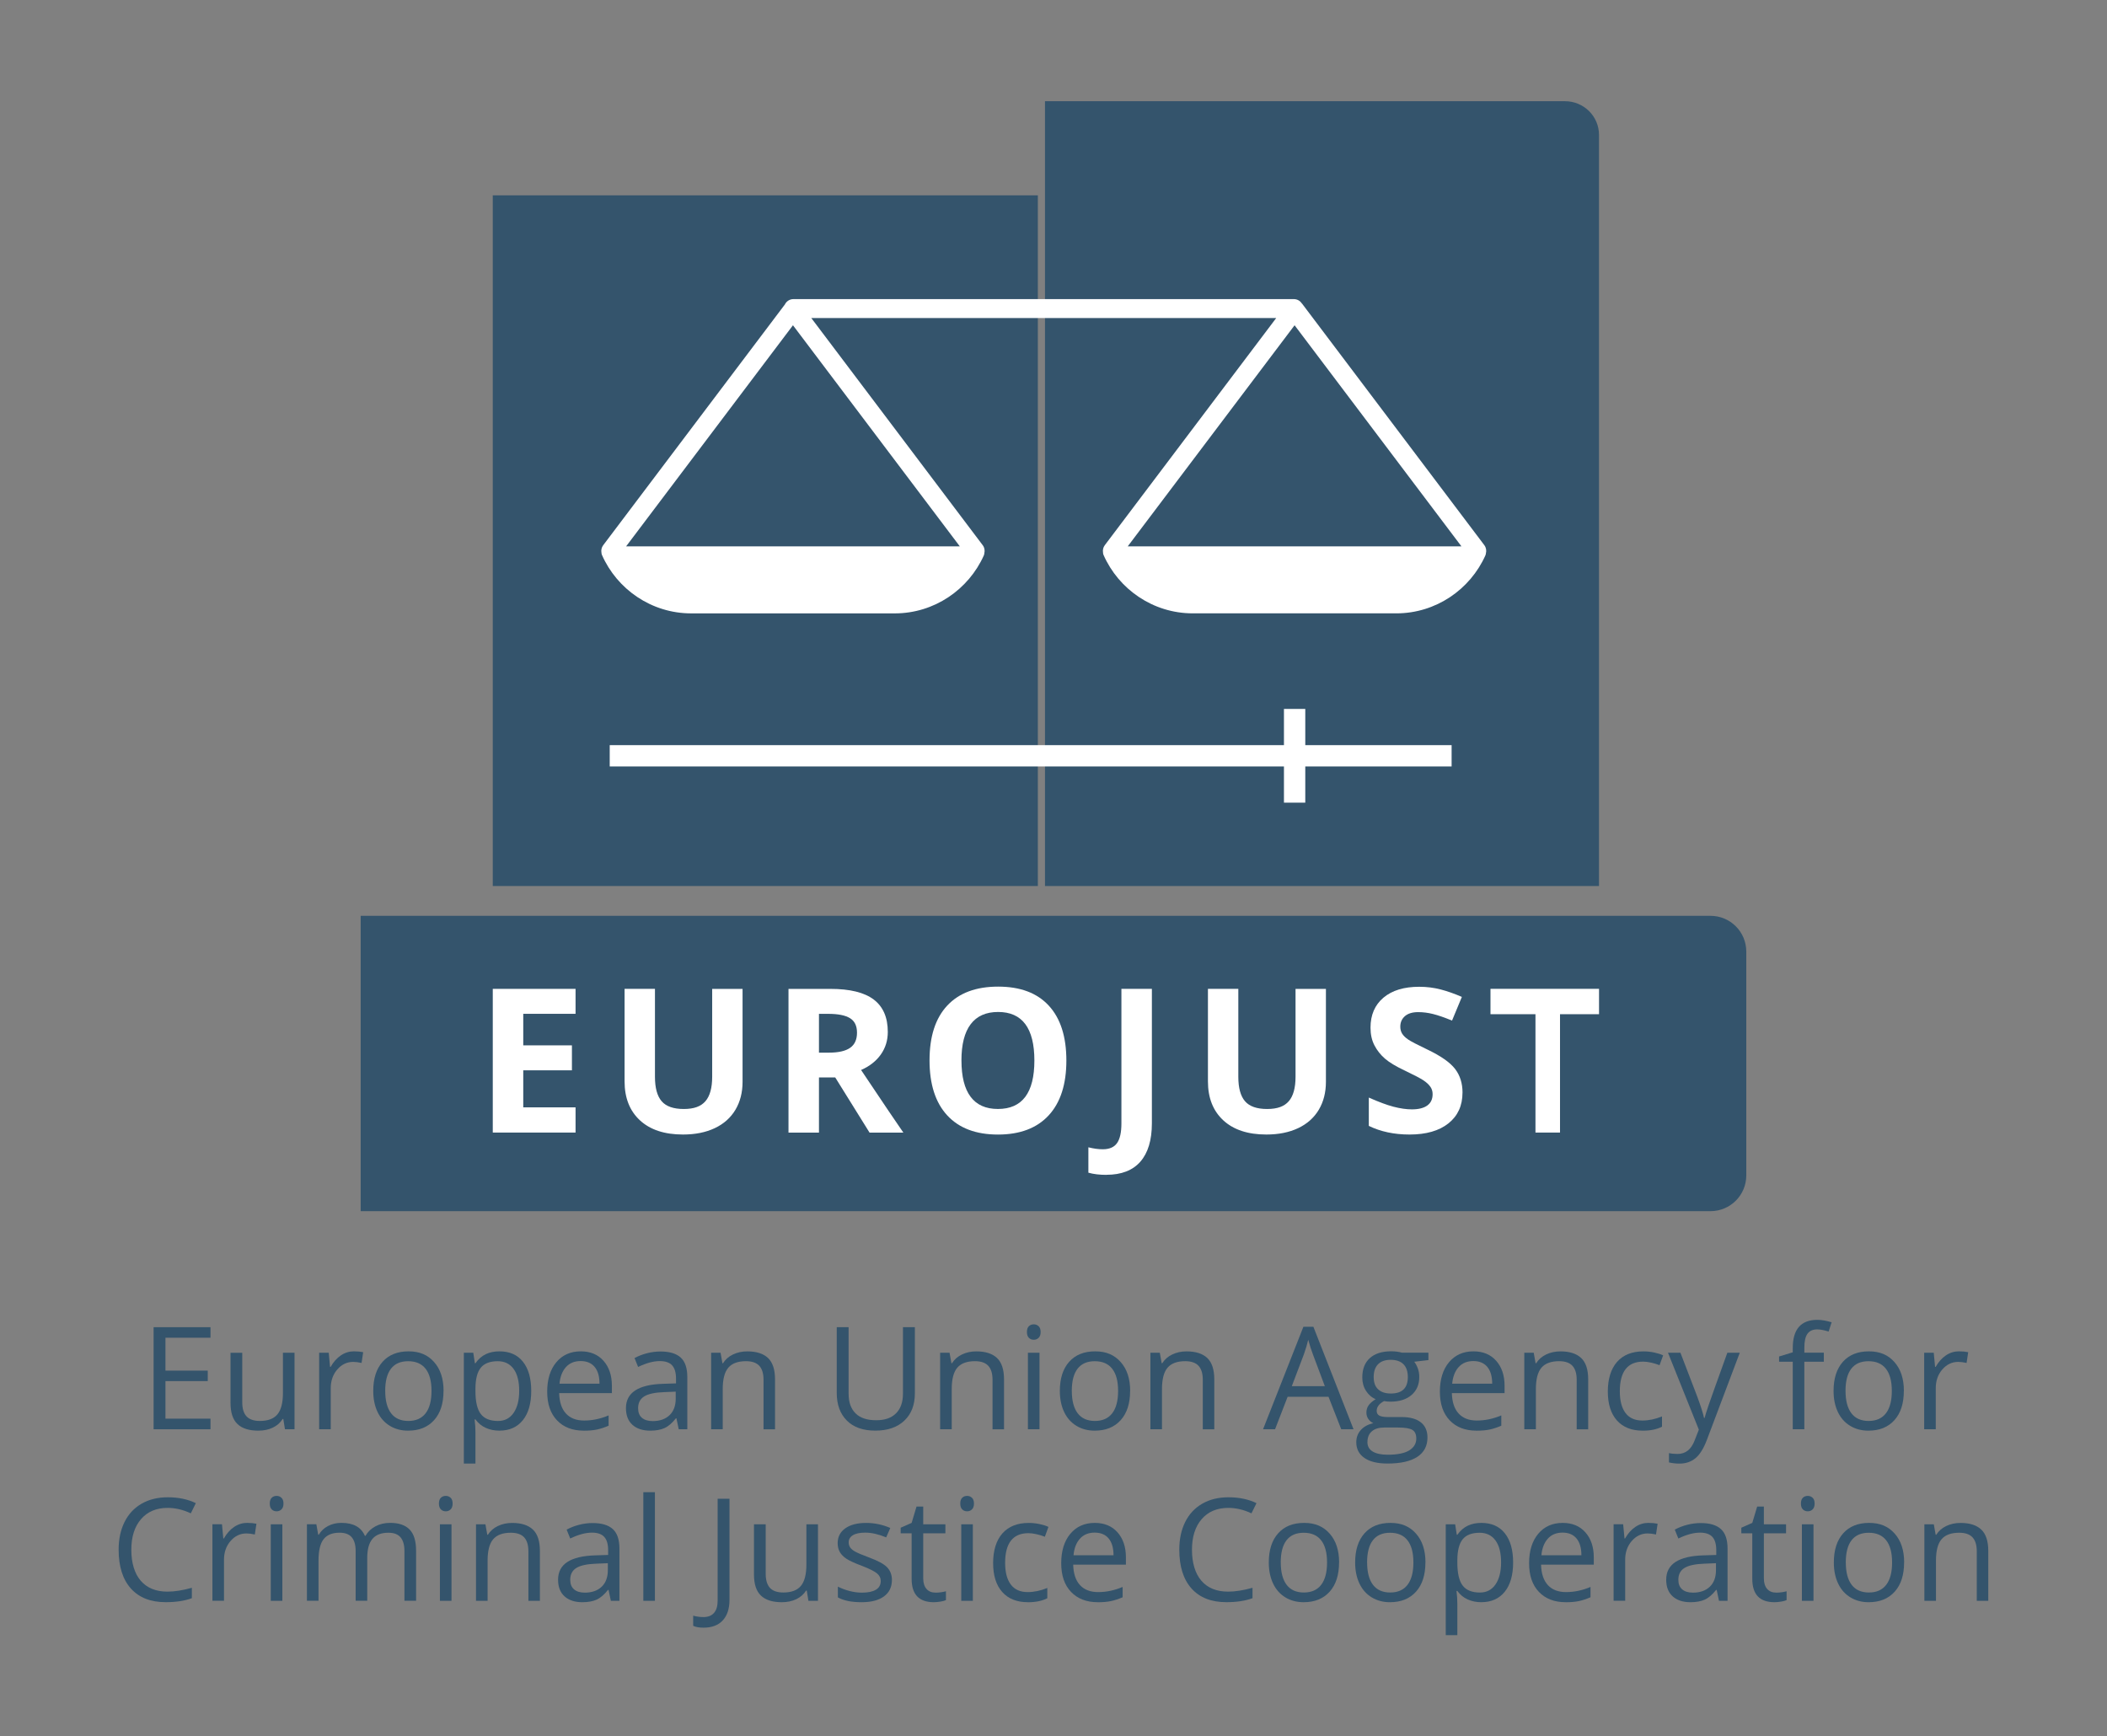 <?xml version="1.0" encoding="UTF-8"?><svg id="Layer_3" xmlns="http://www.w3.org/2000/svg" viewBox="0 0 707.38 583"><rect x="0" y="0" width="707.38" height="583" fill="#808080" stroke="none"/><defs><style>.cls-1{fill:#fff;}.cls-2{fill:#34546c;}</style></defs><g><rect class="cls-2" x="165.44" y="65.59" width="183" height="231.9"/><path class="cls-2" d="M536.83,297.5h-186V33.98h174.56c6.32,0,11.44,5.06,11.44,11.3v252.21Z"/><polygon class="cls-1" points="487.35 250.19 438.22 250.19 438.22 238.03 431.06 238.03 431.06 250.19 204.7 250.19 204.7 257.34 431.06 257.34 431.06 269.5 438.22 269.5 438.22 257.34 487.35 257.34 487.35 250.19"/><path class="cls-1" d="M498.35,183.07l-61.17-81.07c-.05-.06-.11-.11-.16-.17-.57-.85-1.54-1.4-2.64-1.4h-168.01c-1.27,0-2.35,.74-2.87,1.81l-60.99,80.83c-.56,.75-.74,1.66-.58,2.51,.01,.25,.05,.5,.16,.74,5.07,11.53,16.62,19.63,29.98,19.63h68.33c13.29,0,24.79-8.03,29.9-19.46,.11-.24,.15-.49,.17-.74,.22-.9,.07-1.89-.54-2.69l-57.55-76.27h156.08l-57.55,76.27c-.55,.73-.73,1.63-.59,2.46,0,.26,.05,.53,.16,.79,5.07,11.53,16.62,19.63,29.98,19.63h68.33c13.29,0,24.79-8.03,29.9-19.46,.1-.23,.15-.46,.17-.69,.24-.91,.09-1.92-.52-2.73Zm-288.15,.38l56.02-74.24,56.02,74.24h-112.04Zm168.41,0l56.02-74.24,56.02,74.24h-112.04Z"/><path class="cls-2" d="M121.09,307.5h453.19c6.62,0,12,5.38,12,12v75.16c0,6.62-5.38,12-12,12H121.09v-99.16h0Z"/><path class="cls-1" d="M193.23,380.27h-27.79v-48.25h27.79v8.38h-17.56v10.59h16.34v8.38h-16.34v12.44h17.56v8.45Z"/><path class="cls-1" d="M249.3,332.02v31.22c0,3.56-.8,6.69-2.39,9.37-1.6,2.68-3.9,4.74-6.92,6.17-3.01,1.43-6.58,2.15-10.69,2.15-6.2,0-11.02-1.59-14.46-4.77-3.43-3.18-5.15-7.53-5.15-13.05v-31.09h10.2v29.54c0,3.72,.75,6.45,2.24,8.19,1.5,1.74,3.97,2.61,7.43,2.61s5.77-.87,7.28-2.62c1.51-1.75,2.26-4.49,2.26-8.23v-29.47h10.2Z"/><path class="cls-1" d="M274.95,361.76v18.52h-10.23v-48.25h14.06c6.56,0,11.41,1.19,14.56,3.58,3.15,2.39,4.72,6.01,4.72,10.88,0,2.84-.78,5.36-2.34,7.57s-3.77,3.94-6.63,5.2c7.26,10.85,11.99,17.86,14.19,21.02h-11.35l-11.52-18.52h-5.45Zm0-8.32h3.3c3.23,0,5.62-.54,7.16-1.62,1.54-1.08,2.31-2.77,2.31-5.08s-.79-3.92-2.36-4.88c-1.57-.97-4.01-1.45-7.31-1.45h-3.1v13.04Z"/><path class="cls-1" d="M358.01,356.08c0,7.99-1.98,14.13-5.94,18.42-3.96,4.29-9.64,6.44-17.03,6.44s-13.07-2.15-17.03-6.44c-3.96-4.29-5.94-10.45-5.94-18.48s1.99-14.16,5.96-18.4c3.97-4.24,9.66-6.35,17.08-6.35s13.09,2.13,17.01,6.4c3.93,4.27,5.89,10.41,5.89,18.42Zm-35.22,0c0,5.39,1.02,9.45,3.07,12.18,2.05,2.73,5.1,4.09,9.17,4.09,8.16,0,12.24-5.42,12.24-16.27s-4.06-16.3-12.18-16.3c-4.07,0-7.14,1.37-9.21,4.11-2.07,2.74-3.1,6.8-3.1,12.2Z"/><path class="cls-1" d="M371.44,394.47c-2.31,0-4.32-.24-6.04-.73v-8.52c1.76,.44,3.37,.66,4.82,.66,2.24,0,3.85-.7,4.82-2.1,.97-1.4,1.45-3.58,1.45-6.55v-45.22h10.23v45.15c0,5.63-1.29,9.92-3.86,12.87-2.57,2.95-6.38,4.42-11.42,4.42Z"/><path class="cls-1" d="M445.15,332.02v31.22c0,3.56-.8,6.69-2.39,9.37-1.6,2.68-3.9,4.74-6.92,6.17-3.01,1.43-6.58,2.15-10.69,2.15-6.2,0-11.02-1.59-14.46-4.77-3.43-3.18-5.15-7.53-5.15-13.05v-31.09h10.2v29.54c0,3.72,.75,6.45,2.24,8.19,1.5,1.74,3.97,2.61,7.43,2.61s5.77-.87,7.28-2.62c1.51-1.75,2.26-4.49,2.26-8.23v-29.47h10.2Z"/><path class="cls-1" d="M491,366.87c0,4.36-1.57,7.79-4.7,10.3-3.14,2.51-7.5,3.76-13.09,3.76-5.15,0-9.7-.97-13.66-2.9v-9.51c3.26,1.45,6.01,2.48,8.27,3.07,2.26,.59,4.32,.89,6.19,.89,2.24,0,3.97-.43,5.16-1.29,1.2-.86,1.8-2.13,1.8-3.83,0-.95-.26-1.79-.79-2.52-.53-.74-1.3-1.45-2.33-2.13-1.02-.68-3.11-1.77-6.25-3.27-2.95-1.39-5.16-2.72-6.63-3.99-1.47-1.28-2.65-2.76-3.53-4.46-.88-1.69-1.32-3.67-1.32-5.94,0-4.27,1.45-7.62,4.34-10.07,2.89-2.44,6.89-3.66,12-3.66,2.51,0,4.9,.3,7.18,.89,2.28,.59,4.66,1.43,7.15,2.51l-3.3,7.95c-2.57-1.06-4.7-1.79-6.39-2.21-1.68-.42-3.34-.63-4.97-.63-1.94,0-3.42,.45-4.46,1.35-1.03,.9-1.55,2.08-1.55,3.53,0,.9,.21,1.69,.63,2.36,.42,.67,1.08,1.32,2,1.95,.91,.63,3.07,1.75,6.48,3.38,4.51,2.16,7.6,4.32,9.27,6.49,1.67,2.17,2.51,4.82,2.51,7.97Z"/><path class="cls-1" d="M523.73,380.27h-8.23v-39.74h-15.1v-8.52h36.44v8.52h-13.1v39.74Z"/></g><g><path class="cls-2" d="M70.67,479.89h-19.1v-34.27h19.1v3.54h-15.12v11.04h14.2v3.52h-14.2v12.61h15.12v3.56Z"/><path class="cls-2" d="M81.33,454.2v16.66c0,2.09,.48,3.66,1.43,4.69s2.45,1.55,4.48,1.55c2.69,0,4.65-.73,5.89-2.2s1.86-3.87,1.86-7.2v-13.5h3.89v25.69h-3.21l-.56-3.45h-.21c-.8,1.27-1.9,2.23-3.32,2.91s-3.03,1.01-4.84,1.01c-3.12,0-5.46-.74-7.02-2.23s-2.33-3.86-2.33-7.12v-16.8h3.94Z"/><path class="cls-2" d="M118.86,453.73c1.14,0,2.16,.09,3.07,.28l-.54,3.61c-1.06-.23-2-.35-2.81-.35-2.08,0-3.86,.84-5.33,2.53s-2.21,3.79-2.21,6.3v13.78h-3.89v-25.69h3.21l.45,4.76h.19c.95-1.67,2.1-2.96,3.45-3.87s2.82-1.36,4.43-1.36Z"/><path class="cls-2" d="M148.9,467.02c0,4.19-1.05,7.46-3.16,9.81s-5.02,3.53-8.74,3.53c-2.3,0-4.34-.54-6.12-1.62s-3.16-2.62-4.12-4.64-1.45-4.38-1.45-7.08c0-4.19,1.05-7.45,3.14-9.79s5-3.5,8.72-3.5,6.45,1.2,8.57,3.59,3.18,5.62,3.18,9.7Zm-19.57,0c0,3.28,.66,5.78,1.97,7.5s3.24,2.58,5.79,2.58,4.48-.86,5.8-2.57,1.98-4.21,1.98-7.51-.66-5.75-1.98-7.44-3.27-2.54-5.85-2.54-4.47,.84-5.77,2.51-1.95,4.16-1.95,7.48Z"/><path class="cls-2" d="M167.68,480.36c-1.67,0-3.2-.31-4.58-.93s-2.54-1.57-3.48-2.85h-.28c.19,1.5,.28,2.92,.28,4.27v10.57h-3.89v-37.22h3.16l.54,3.52h.19c1-1.41,2.16-2.42,3.49-3.05s2.85-.94,4.57-.94c3.41,0,6.04,1.16,7.89,3.49s2.78,5.59,2.78,9.8-.94,7.5-2.82,9.83-4.5,3.5-7.84,3.5Zm-.56-23.32c-2.62,0-4.52,.73-5.7,2.18s-1.77,3.77-1.8,6.94v.87c0,3.61,.6,6.19,1.8,7.75s3.13,2.33,5.79,2.33c2.22,0,3.96-.9,5.21-2.7s1.89-4.27,1.89-7.43-.63-5.66-1.89-7.37-3.03-2.57-5.31-2.57Z"/><path class="cls-2" d="M195.99,480.36c-3.8,0-6.79-1.16-8.99-3.47s-3.29-5.52-3.29-9.63,1.02-7.43,3.06-9.87,4.78-3.66,8.21-3.66c3.22,0,5.77,1.06,7.64,3.18s2.81,4.91,2.81,8.38v2.46h-17.7c.08,3.02,.84,5.3,2.29,6.87s3.48,2.34,6.11,2.34c2.77,0,5.5-.58,8.2-1.73v3.47c-1.38,.59-2.68,1.02-3.9,1.28s-2.71,.39-4.44,.39Zm-1.05-23.37c-2.06,0-3.71,.67-4.93,2.02s-1.95,3.2-2.17,5.58h13.43c0-2.45-.55-4.33-1.64-5.64s-2.66-1.96-4.69-1.96Z"/><path class="cls-2" d="M227.87,479.89l-.77-3.66h-.19c-1.28,1.61-2.56,2.7-3.83,3.27s-2.86,.86-4.77,.86c-2.55,0-4.54-.66-5.99-1.97s-2.17-3.18-2.17-5.6c0-5.19,4.15-7.91,12.45-8.16l4.36-.14v-1.59c0-2.02-.43-3.5-1.3-4.46s-2.25-1.44-4.16-1.44c-2.14,0-4.56,.66-7.27,1.97l-1.2-2.98c1.27-.69,2.65-1.23,4.16-1.62s3.02-.59,4.54-.59c3.06,0,5.33,.68,6.81,2.04s2.21,3.54,2.21,6.54v17.53h-2.88Zm-8.79-2.74c2.42,0,4.32-.66,5.71-1.99s2.07-3.19,2.07-5.58v-2.32l-3.89,.16c-3.09,.11-5.32,.59-6.69,1.44s-2.05,2.18-2.05,3.97c0,1.41,.43,2.48,1.28,3.21s2.04,1.1,3.57,1.1Z"/><path class="cls-2" d="M256.34,479.89v-16.62c0-2.09-.48-3.66-1.43-4.69s-2.45-1.55-4.48-1.55c-2.69,0-4.66,.73-5.91,2.18s-1.88,3.85-1.88,7.2v13.48h-3.89v-25.69h3.16l.63,3.52h.19c.8-1.27,1.91-2.25,3.35-2.94s3.04-1.04,4.8-1.04c3.09,0,5.42,.75,6.98,2.24s2.34,3.88,2.34,7.16v16.76h-3.89Z"/><path class="cls-2" d="M307.15,445.62v22.17c0,3.91-1.18,6.98-3.54,9.21s-5.6,3.35-9.73,3.35-7.32-1.12-9.57-3.38-3.39-5.34-3.39-9.28v-22.08h3.98v22.36c0,2.86,.78,5.05,2.34,6.59s3.86,2.3,6.89,2.3,5.12-.77,6.68-2.31,2.34-3.75,2.34-6.62v-22.31h3.98Z"/><path class="cls-2" d="M333.22,479.89v-16.62c0-2.09-.48-3.66-1.43-4.69s-2.45-1.55-4.48-1.55c-2.69,0-4.66,.73-5.91,2.18s-1.88,3.85-1.88,7.2v13.48h-3.89v-25.69h3.16l.63,3.52h.19c.8-1.27,1.91-2.25,3.35-2.94s3.04-1.04,4.8-1.04c3.09,0,5.42,.75,6.98,2.24s2.34,3.88,2.34,7.16v16.76h-3.89Z"/><path class="cls-2" d="M344.77,447.24c0-.89,.22-1.54,.66-1.96s.98-.62,1.64-.62,1.16,.21,1.62,.63,.68,1.07,.68,1.95-.23,1.53-.68,1.96-.99,.64-1.62,.64c-.66,0-1.2-.21-1.64-.64s-.66-1.08-.66-1.96Zm4.22,32.65h-3.89v-25.69h3.89v25.69Z"/><path class="cls-2" d="M379.41,467.02c0,4.19-1.05,7.46-3.16,9.81s-5.02,3.53-8.74,3.53c-2.3,0-4.34-.54-6.12-1.62s-3.16-2.62-4.12-4.64-1.45-4.38-1.45-7.08c0-4.19,1.05-7.45,3.14-9.79s5-3.5,8.72-3.5,6.45,1.2,8.57,3.59,3.18,5.62,3.18,9.7Zm-19.57,0c0,3.28,.66,5.78,1.97,7.5s3.24,2.58,5.79,2.58,4.48-.86,5.8-2.57,1.98-4.21,1.98-7.51-.66-5.75-1.98-7.44-3.27-2.54-5.85-2.54-4.47,.84-5.77,2.51-1.95,4.16-1.95,7.48Z"/><path class="cls-2" d="M403.81,479.89v-16.62c0-2.09-.48-3.66-1.43-4.69s-2.45-1.55-4.48-1.55c-2.69,0-4.66,.73-5.91,2.18s-1.88,3.85-1.88,7.2v13.48h-3.89v-25.69h3.16l.63,3.52h.19c.8-1.27,1.91-2.25,3.35-2.94s3.04-1.04,4.8-1.04c3.09,0,5.42,.75,6.98,2.24s2.34,3.88,2.34,7.16v16.76h-3.89Z"/><path class="cls-2" d="M450.29,479.89l-4.27-10.9h-13.73l-4.22,10.9h-4.03l13.55-34.41h3.35l13.48,34.41h-4.12Zm-5.51-14.48l-3.98-10.62c-.52-1.34-1.05-2.99-1.59-4.95-.34,1.5-.84,3.15-1.48,4.95l-4.03,10.62h11.09Z"/><path class="cls-2" d="M479.56,454.2v2.46l-4.76,.56c.44,.55,.83,1.26,1.17,2.14s.52,1.88,.52,2.99c0,2.52-.86,4.52-2.58,6.02s-4.08,2.25-7.08,2.25c-.77,0-1.48-.06-2.16-.19-1.66,.88-2.48,1.98-2.48,3.3,0,.7,.29,1.22,.87,1.56s1.57,.5,2.98,.5h4.55c2.78,0,4.92,.59,6.41,1.76s2.24,2.88,2.24,5.11c0,2.84-1.14,5.01-3.42,6.5s-5.61,2.24-9.98,2.24c-3.36,0-5.95-.62-7.77-1.88s-2.73-3.02-2.73-5.3c0-1.56,.5-2.91,1.5-4.05s2.41-1.91,4.22-2.32c-.66-.3-1.21-.76-1.65-1.38s-.67-1.35-.67-2.18c0-.94,.25-1.76,.75-2.46s1.29-1.38,2.37-2.04c-1.33-.55-2.41-1.48-3.25-2.79s-1.25-2.81-1.25-4.5c0-2.81,.84-4.98,2.53-6.5s4.08-2.29,7.17-2.29c1.34,0,2.55,.16,3.63,.47h8.88Zm-20.48,30c0,1.39,.59,2.45,1.76,3.16s2.85,1.08,5.04,1.08c3.27,0,5.68-.49,7.25-1.46s2.36-2.3,2.36-3.97c0-1.39-.43-2.36-1.29-2.89s-2.48-.81-4.85-.81h-4.66c-1.77,0-3.14,.42-4.12,1.27s-1.48,2.05-1.48,3.63Zm2.11-21.77c0,1.8,.51,3.16,1.52,4.08s2.43,1.38,4.24,1.38c3.8,0,5.7-1.84,5.7-5.53s-1.92-5.79-5.77-5.79c-1.83,0-3.23,.49-4.22,1.48s-1.48,2.45-1.48,4.38Z"/><path class="cls-2" d="M495.69,480.36c-3.8,0-6.79-1.16-8.99-3.47s-3.29-5.52-3.29-9.63,1.02-7.43,3.06-9.87,4.78-3.66,8.21-3.66c3.22,0,5.77,1.06,7.64,3.18s2.81,4.91,2.81,8.38v2.46h-17.7c.08,3.02,.84,5.3,2.29,6.87s3.48,2.34,6.11,2.34c2.77,0,5.5-.58,8.2-1.73v3.47c-1.38,.59-2.68,1.02-3.9,1.28s-2.71,.39-4.44,.39Zm-1.05-23.37c-2.06,0-3.71,.67-4.93,2.02s-1.95,3.2-2.17,5.58h13.43c0-2.45-.55-4.33-1.64-5.64s-2.66-1.96-4.69-1.96Z"/><path class="cls-2" d="M529.34,479.89v-16.62c0-2.09-.48-3.66-1.43-4.69s-2.45-1.55-4.48-1.55c-2.69,0-4.66,.73-5.91,2.18s-1.88,3.85-1.88,7.2v13.48h-3.89v-25.69h3.16l.63,3.52h.19c.8-1.27,1.91-2.25,3.35-2.94s3.04-1.04,4.8-1.04c3.09,0,5.42,.75,6.98,2.24s2.34,3.88,2.34,7.16v16.76h-3.89Z"/><path class="cls-2" d="M551.49,480.36c-3.72,0-6.6-1.14-8.64-3.43s-3.06-5.53-3.06-9.71,1.04-7.62,3.11-9.96,5.02-3.52,8.85-3.52c1.23,0,2.47,.13,3.7,.4s2.2,.58,2.91,.94l-1.2,3.3c-.86-.34-1.8-.63-2.81-.86s-1.91-.34-2.7-.34c-5.22,0-7.83,3.33-7.83,9.98,0,3.16,.64,5.58,1.91,7.27s3.16,2.53,5.66,2.53c2.14,0,4.34-.46,6.59-1.38v3.45c-1.72,.89-3.88,1.34-6.49,1.34Z"/><path class="cls-2" d="M560,454.2h4.17l5.62,14.65c1.23,3.34,2,5.76,2.3,7.24h.19c.2-.8,.63-2.16,1.28-4.09s2.77-7.86,6.36-17.8h4.17l-11.04,29.25c-1.09,2.89-2.37,4.94-3.83,6.15s-3.25,1.82-5.38,1.82c-1.19,0-2.36-.13-3.52-.4v-3.12c.86,.19,1.82,.28,2.88,.28,2.67,0,4.58-1.5,5.72-4.5l1.43-3.66-10.36-25.83Z"/><path class="cls-2" d="M612.31,457.22h-6.54v22.66h-3.89v-22.66h-4.59v-1.76l4.59-1.41v-1.43c0-6.31,2.76-9.47,8.27-9.47,1.36,0,2.95,.27,4.78,.82l-1.01,3.12c-1.5-.48-2.78-.73-3.84-.73-1.47,0-2.55,.49-3.26,1.46s-1.05,2.54-1.05,4.7v1.66h6.54v3.02Z"/><path class="cls-2" d="M639.17,467.02c0,4.19-1.05,7.46-3.16,9.81s-5.02,3.53-8.74,3.53c-2.3,0-4.34-.54-6.12-1.62s-3.16-2.62-4.12-4.64-1.45-4.38-1.45-7.08c0-4.19,1.05-7.45,3.14-9.79s5-3.5,8.72-3.5,6.45,1.2,8.57,3.59,3.18,5.62,3.18,9.7Zm-19.57,0c0,3.28,.66,5.78,1.97,7.5s3.24,2.58,5.79,2.58,4.48-.86,5.8-2.57,1.98-4.21,1.98-7.51-.66-5.75-1.98-7.44-3.27-2.54-5.85-2.54-4.47,.84-5.77,2.51-1.95,4.16-1.95,7.48Z"/><path class="cls-2" d="M657.71,453.73c1.14,0,2.16,.09,3.07,.28l-.54,3.61c-1.06-.23-2-.35-2.81-.35-2.08,0-3.86,.84-5.33,2.53s-2.21,3.79-2.21,6.3v13.78h-3.89v-25.69h3.21l.45,4.76h.19c.95-1.67,2.1-2.96,3.45-3.87s2.82-1.36,4.43-1.36Z"/><path class="cls-2" d="M56.28,506.29c-3.77,0-6.74,1.25-8.92,3.76s-3.27,5.94-3.27,10.3,1.05,7.95,3.15,10.39,5.1,3.67,8.99,3.67c2.39,0,5.12-.43,8.18-1.29v3.49c-2.38,.89-5.3,1.34-8.79,1.34-5.05,0-8.94-1.53-11.68-4.59s-4.11-7.41-4.11-13.05c0-3.53,.66-6.62,1.98-9.28s3.23-4.7,5.72-6.14,5.43-2.16,8.8-2.16c3.59,0,6.73,.66,9.42,1.97l-1.69,3.42c-2.59-1.22-5.19-1.83-7.78-1.83Z"/><path class="cls-2" d="M83.02,511.33c1.14,0,2.16,.09,3.07,.28l-.54,3.61c-1.06-.23-2-.35-2.81-.35-2.08,0-3.86,.84-5.33,2.53s-2.21,3.79-2.21,6.3v13.78h-3.89v-25.69h3.21l.45,4.76h.19c.95-1.67,2.1-2.96,3.45-3.87s2.82-1.36,4.43-1.36Z"/><path class="cls-2" d="M90.57,504.84c0-.89,.22-1.54,.66-1.96s.98-.62,1.64-.62,1.16,.21,1.62,.63,.68,1.07,.68,1.95-.23,1.53-.68,1.96-.99,.64-1.62,.64c-.66,0-1.2-.21-1.64-.64s-.66-1.08-.66-1.96Zm4.22,32.65h-3.89v-25.69h3.89v25.69Z"/><path class="cls-2" d="M135.78,537.49v-16.71c0-2.05-.44-3.58-1.31-4.61s-2.23-1.54-4.08-1.54c-2.42,0-4.21,.7-5.37,2.09s-1.73,3.53-1.73,6.42v14.34h-3.89v-16.71c0-2.05-.44-3.58-1.31-4.61s-2.24-1.54-4.1-1.54c-2.44,0-4.22,.73-5.36,2.19s-1.7,3.86-1.7,7.18v13.48h-3.89v-25.69h3.16l.63,3.52h.19c.73-1.25,1.77-2.23,3.11-2.93s2.83-1.05,4.49-1.05c4.02,0,6.64,1.45,7.88,4.36h.19c.77-1.34,1.88-2.41,3.33-3.19s3.11-1.17,4.97-1.17c2.91,0,5.08,.75,6.53,2.24s2.17,3.88,2.17,7.16v16.76h-3.89Z"/><path class="cls-2" d="M147.36,504.84c0-.89,.22-1.54,.66-1.96s.98-.62,1.64-.62,1.16,.21,1.62,.63,.68,1.07,.68,1.95-.23,1.53-.68,1.96-.99,.64-1.62,.64c-.66,0-1.2-.21-1.64-.64s-.66-1.08-.66-1.96Zm4.22,32.65h-3.89v-25.69h3.89v25.69Z"/><path class="cls-2" d="M177.4,537.49v-16.62c0-2.09-.48-3.66-1.43-4.69s-2.45-1.55-4.48-1.55c-2.69,0-4.66,.73-5.91,2.18s-1.88,3.85-1.88,7.2v13.48h-3.89v-25.69h3.16l.63,3.52h.19c.8-1.27,1.91-2.25,3.35-2.94s3.04-1.04,4.8-1.04c3.09,0,5.42,.75,6.98,2.24s2.34,3.88,2.34,7.16v16.76h-3.89Z"/><path class="cls-2" d="M205.08,537.49l-.77-3.66h-.19c-1.28,1.61-2.56,2.7-3.83,3.27s-2.86,.86-4.77,.86c-2.55,0-4.54-.66-5.99-1.97s-2.17-3.18-2.17-5.6c0-5.19,4.15-7.91,12.45-8.16l4.36-.14v-1.59c0-2.02-.43-3.5-1.3-4.46s-2.25-1.44-4.16-1.44c-2.14,0-4.56,.66-7.27,1.97l-1.2-2.98c1.27-.69,2.65-1.23,4.16-1.62s3.02-.59,4.54-.59c3.06,0,5.33,.68,6.81,2.04s2.21,3.54,2.21,6.54v17.53h-2.88Zm-8.79-2.74c2.42,0,4.32-.66,5.71-1.99s2.07-3.19,2.07-5.58v-2.32l-3.89,.16c-3.09,.11-5.32,.59-6.69,1.44s-2.05,2.18-2.05,3.97c0,1.41,.43,2.48,1.28,3.21s2.04,1.1,3.57,1.1Z"/><path class="cls-2" d="M219.87,537.49h-3.89v-36.47h3.89v36.47Z"/><path class="cls-2" d="M236.19,546.51c-1.47,0-2.62-.21-3.47-.63v-3.4c1.11,.31,2.27,.47,3.47,.47,1.55,0,2.72-.47,3.53-1.41s1.21-2.29,1.21-4.05v-34.27h3.98v33.94c0,2.97-.75,5.27-2.25,6.9s-3.66,2.45-6.47,2.45Z"/><path class="cls-2" d="M257.07,511.8v16.66c0,2.09,.48,3.66,1.43,4.69s2.45,1.55,4.48,1.55c2.69,0,4.65-.73,5.89-2.2s1.86-3.87,1.86-7.2v-13.5h3.89v25.69h-3.21l-.56-3.45h-.21c-.8,1.27-1.9,2.23-3.32,2.91s-3.03,1.01-4.84,1.01c-3.12,0-5.46-.74-7.02-2.23s-2.33-3.86-2.33-7.12v-16.8h3.94Z"/><path class="cls-2" d="M299.44,530.48c0,2.39-.89,4.23-2.67,5.53s-4.28,1.95-7.5,1.95c-3.41,0-6.06-.54-7.97-1.62v-3.61c1.23,.62,2.56,1.12,3.97,1.48s2.78,.54,4.09,.54c2.03,0,3.59-.32,4.69-.97s1.64-1.64,1.64-2.96c0-1-.43-1.86-1.3-2.57s-2.56-1.55-5.07-2.52c-2.39-.89-4.09-1.67-5.1-2.33s-1.76-1.42-2.25-2.26-.74-1.85-.74-3.02c0-2.09,.85-3.75,2.55-4.96s4.04-1.82,7.01-1.82c2.77,0,5.47,.56,8.11,1.69l-1.38,3.16c-2.58-1.06-4.91-1.59-7.01-1.59-1.84,0-3.23,.29-4.17,.87s-1.41,1.38-1.41,2.39c0,.69,.18,1.27,.53,1.76s.92,.95,1.7,1.38,2.28,1.07,4.5,1.9c3.05,1.11,5.11,2.23,6.18,3.35s1.61,2.54,1.61,4.24Z"/><path class="cls-2" d="M314.07,534.75c.69,0,1.35-.05,1.99-.15s1.15-.21,1.52-.32v2.98c-.42,.2-1.04,.37-1.86,.5s-1.56,.2-2.21,.2c-4.97,0-7.45-2.62-7.45-7.85v-15.28h-3.68v-1.88l3.68-1.62,1.64-5.48h2.25v5.95h7.45v3.02h-7.45v15.12c0,1.55,.37,2.73,1.1,3.56s1.74,1.24,3.02,1.24Z"/><path class="cls-2" d="M322.39,504.84c0-.89,.22-1.54,.66-1.96s.98-.62,1.64-.62,1.16,.21,1.62,.63,.68,1.07,.68,1.95-.23,1.53-.68,1.96-.99,.64-1.62,.64c-.66,0-1.2-.21-1.64-.64s-.66-1.08-.66-1.96Zm4.22,32.65h-3.89v-25.69h3.89v25.69Z"/><path class="cls-2" d="M345.12,537.96c-3.72,0-6.6-1.14-8.64-3.43s-3.06-5.53-3.06-9.71,1.04-7.62,3.11-9.96,5.02-3.52,8.85-3.52c1.23,0,2.47,.13,3.7,.4s2.2,.58,2.91,.94l-1.2,3.3c-.86-.34-1.8-.63-2.81-.86s-1.91-.34-2.7-.34c-5.22,0-7.83,3.33-7.83,9.98,0,3.16,.64,5.58,1.91,7.27s3.16,2.53,5.66,2.53c2.14,0,4.34-.46,6.59-1.38v3.45c-1.72,.89-3.88,1.34-6.49,1.34Z"/><path class="cls-2" d="M368.56,537.96c-3.8,0-6.79-1.16-8.99-3.47s-3.29-5.52-3.29-9.63,1.02-7.43,3.06-9.87,4.78-3.66,8.21-3.66c3.22,0,5.77,1.06,7.64,3.18s2.81,4.91,2.81,8.38v2.46h-17.7c.08,3.02,.84,5.3,2.29,6.87s3.48,2.34,6.11,2.34c2.77,0,5.5-.58,8.2-1.73v3.47c-1.38,.59-2.68,1.02-3.9,1.28s-2.71,.39-4.44,.39Zm-1.05-23.37c-2.06,0-3.71,.67-4.93,2.02s-1.95,3.2-2.17,5.58h13.43c0-2.45-.55-4.33-1.64-5.64s-2.66-1.96-4.69-1.96Z"/><path class="cls-2" d="M412.37,506.29c-3.77,0-6.74,1.25-8.92,3.76s-3.27,5.94-3.27,10.3,1.05,7.95,3.15,10.39,5.1,3.67,8.99,3.67c2.39,0,5.12-.43,8.18-1.29v3.49c-2.38,.89-5.3,1.34-8.79,1.34-5.05,0-8.94-1.53-11.68-4.59s-4.11-7.41-4.11-13.05c0-3.53,.66-6.62,1.98-9.28s3.23-4.7,5.72-6.14,5.43-2.16,8.8-2.16c3.59,0,6.73,.66,9.42,1.97l-1.69,3.42c-2.59-1.22-5.19-1.83-7.78-1.83Z"/><path class="cls-2" d="M449.56,524.62c0,4.19-1.05,7.46-3.16,9.81s-5.02,3.53-8.74,3.53c-2.3,0-4.34-.54-6.12-1.62s-3.16-2.62-4.12-4.64-1.45-4.38-1.45-7.08c0-4.19,1.05-7.45,3.14-9.79s5-3.5,8.72-3.5,6.45,1.2,8.57,3.59,3.18,5.62,3.18,9.7Zm-19.57,0c0,3.28,.66,5.78,1.97,7.5s3.24,2.58,5.79,2.58,4.48-.86,5.8-2.57,1.98-4.21,1.98-7.51-.66-5.75-1.98-7.44-3.27-2.54-5.85-2.54-4.47,.84-5.77,2.51-1.95,4.16-1.95,7.48Z"/><path class="cls-2" d="M478.55,524.62c0,4.19-1.05,7.46-3.16,9.81s-5.02,3.53-8.74,3.53c-2.3,0-4.34-.54-6.12-1.62s-3.16-2.62-4.12-4.64-1.45-4.38-1.45-7.08c0-4.19,1.05-7.45,3.14-9.79s5-3.5,8.72-3.5,6.45,1.2,8.57,3.59,3.18,5.62,3.18,9.7Zm-19.57,0c0,3.28,.66,5.78,1.97,7.5s3.24,2.58,5.79,2.58,4.48-.86,5.8-2.57,1.98-4.21,1.98-7.51-.66-5.75-1.98-7.44-3.27-2.54-5.85-2.54-4.47,.84-5.77,2.51-1.95,4.16-1.95,7.48Z"/><path class="cls-2" d="M497.33,537.96c-1.67,0-3.2-.31-4.58-.93s-2.54-1.57-3.48-2.85h-.28c.19,1.5,.28,2.92,.28,4.27v10.57h-3.89v-37.22h3.16l.54,3.52h.19c1-1.41,2.16-2.42,3.49-3.05s2.85-.94,4.57-.94c3.41,0,6.04,1.16,7.89,3.49s2.78,5.59,2.78,9.8-.94,7.5-2.82,9.83-4.5,3.5-7.84,3.5Zm-.56-23.32c-2.62,0-4.52,.73-5.7,2.18s-1.77,3.77-1.8,6.94v.87c0,3.61,.6,6.19,1.8,7.75s3.13,2.33,5.79,2.33c2.22,0,3.96-.9,5.21-2.7s1.89-4.27,1.89-7.43-.63-5.66-1.89-7.37-3.03-2.57-5.31-2.57Z"/><path class="cls-2" d="M525.64,537.96c-3.8,0-6.79-1.16-8.99-3.47s-3.29-5.52-3.29-9.63,1.02-7.43,3.06-9.87,4.78-3.66,8.21-3.66c3.22,0,5.77,1.06,7.64,3.18s2.81,4.91,2.81,8.38v2.46h-17.7c.08,3.02,.84,5.3,2.29,6.87s3.48,2.34,6.11,2.34c2.77,0,5.5-.58,8.2-1.73v3.47c-1.38,.59-2.68,1.02-3.9,1.28s-2.71,.39-4.44,.39Zm-1.05-23.37c-2.06,0-3.71,.67-4.93,2.02s-1.95,3.2-2.17,5.58h13.43c0-2.45-.55-4.33-1.64-5.64s-2.66-1.96-4.69-1.96Z"/><path class="cls-2" d="M553.44,511.33c1.14,0,2.16,.09,3.07,.28l-.54,3.61c-1.06-.23-2-.35-2.81-.35-2.08,0-3.86,.84-5.33,2.53s-2.21,3.79-2.21,6.3v13.78h-3.89v-25.69h3.21l.45,4.76h.19c.95-1.67,2.1-2.96,3.45-3.87s2.82-1.36,4.43-1.36Z"/><path class="cls-2" d="M577.11,537.49l-.77-3.66h-.19c-1.28,1.61-2.56,2.7-3.83,3.27s-2.86,.86-4.77,.86c-2.55,0-4.54-.66-5.99-1.97s-2.17-3.18-2.17-5.6c0-5.19,4.15-7.91,12.45-8.16l4.36-.14v-1.59c0-2.02-.43-3.5-1.3-4.46s-2.25-1.44-4.16-1.44c-2.14,0-4.56,.66-7.27,1.97l-1.2-2.98c1.27-.69,2.65-1.23,4.16-1.62s3.02-.59,4.54-.59c3.06,0,5.33,.68,6.81,2.04s2.21,3.54,2.21,6.54v17.53h-2.88Zm-8.79-2.74c2.42,0,4.32-.66,5.71-1.99s2.07-3.19,2.07-5.58v-2.32l-3.89,.16c-3.09,.11-5.32,.59-6.69,1.44s-2.05,2.18-2.05,3.97c0,1.41,.43,2.48,1.28,3.21s2.04,1.1,3.57,1.1Z"/><path class="cls-2" d="M596.3,534.75c.69,0,1.35-.05,1.99-.15s1.15-.21,1.52-.32v2.98c-.42,.2-1.04,.37-1.86,.5s-1.56,.2-2.21,.2c-4.97,0-7.45-2.62-7.45-7.85v-15.28h-3.68v-1.88l3.68-1.62,1.64-5.48h2.25v5.95h7.45v3.02h-7.45v15.12c0,1.55,.37,2.73,1.1,3.56s1.74,1.24,3.02,1.24Z"/><path class="cls-2" d="M604.62,504.84c0-.89,.22-1.54,.66-1.96s.98-.62,1.64-.62,1.16,.21,1.62,.63,.68,1.07,.68,1.95-.23,1.53-.68,1.96-.99,.64-1.62,.64c-.66,0-1.2-.21-1.64-.64s-.66-1.08-.66-1.96Zm4.22,32.65h-3.89v-25.69h3.89v25.69Z"/><path class="cls-2" d="M639.26,524.62c0,4.19-1.05,7.46-3.16,9.81s-5.02,3.53-8.74,3.53c-2.3,0-4.34-.54-6.12-1.62s-3.16-2.62-4.12-4.64-1.45-4.38-1.45-7.08c0-4.19,1.05-7.45,3.14-9.79s5-3.5,8.72-3.5,6.45,1.2,8.57,3.59,3.18,5.62,3.18,9.7Zm-19.57,0c0,3.28,.66,5.78,1.97,7.5s3.24,2.58,5.79,2.58,4.48-.86,5.8-2.57,1.98-4.21,1.98-7.51-.66-5.75-1.98-7.44-3.27-2.54-5.85-2.54-4.47,.84-5.77,2.51-1.95,4.16-1.95,7.48Z"/><path class="cls-2" d="M663.66,537.49v-16.62c0-2.09-.48-3.66-1.43-4.69s-2.45-1.55-4.48-1.55c-2.69,0-4.66,.73-5.91,2.18s-1.88,3.85-1.88,7.2v13.48h-3.89v-25.69h3.16l.63,3.52h.19c.8-1.27,1.91-2.25,3.35-2.94s3.04-1.04,4.8-1.04c3.09,0,5.42,.75,6.98,2.24s2.34,3.88,2.34,7.16v16.76h-3.89Z"/></g></svg>